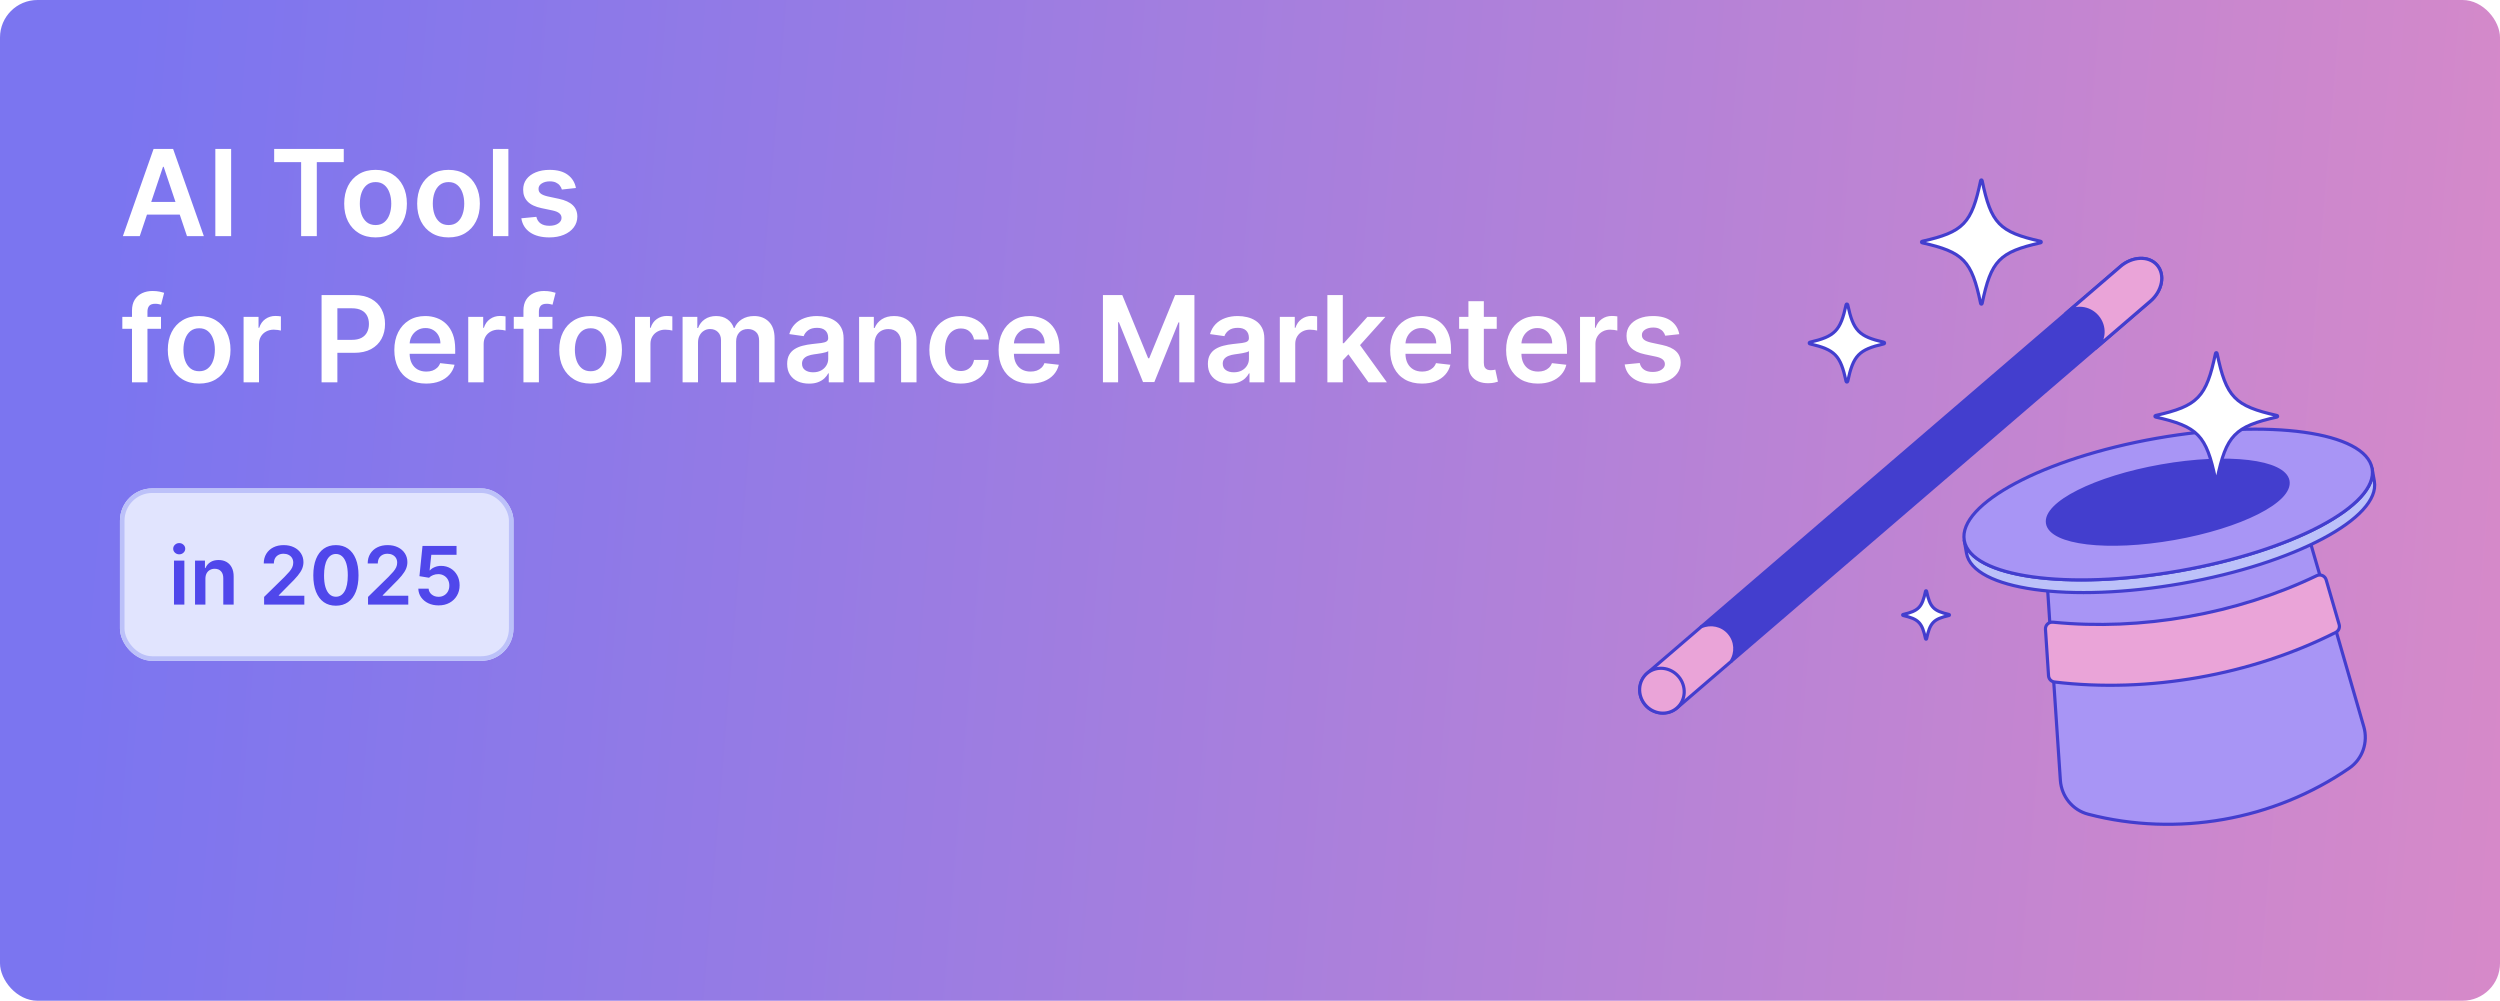 <svg width="667" height="267" viewBox="0 0 667 267" fill="none" xmlns="http://www.w3.org/2000/svg">
<rect width="667" height="267" rx="10" fill="url(#paint0_linear_169_621)"/>
<path d="M626.782 204.949C606.61 218.852 580.846 223.392 557.136 217.231C552.972 216.15 550.002 212.481 549.706 208.192C548.324 188.014 546.925 166.687 545.457 144.484L612.873 132.595C619.085 153.961 625.07 174.481 630.668 193.913C631.857 198.043 630.321 202.509 626.782 204.949Z" fill="#A895F5" stroke="#433ECE" stroke-width="0.85" stroke-linecap="round" stroke-linejoin="round"/>
<path d="M524.658 147.584C526.382 157.346 552.134 160.959 582.182 155.662C612.229 150.366 635.194 138.158 633.476 128.397L632.879 125.018C634.603 134.779 611.638 146.981 581.584 152.283C551.537 157.579 525.779 153.967 524.061 144.205L524.658 147.584Z" fill="#BCC1F9" stroke="#433ECE" stroke-width="0.85" stroke-linecap="round" stroke-linejoin="round"/>
<path d="M581.591 152.277C611.641 146.978 634.605 134.772 632.885 125.013C631.164 115.255 605.409 111.639 575.36 116.938C545.311 122.236 522.346 134.442 524.067 144.201C525.787 153.96 551.542 157.575 581.591 152.277Z" fill="#A895F5" stroke="#433ECE" stroke-width="0.85" stroke-linecap="round" stroke-linejoin="round"/>
<path d="M580.063 143.657C597.776 140.534 611.372 133.673 610.431 128.333C609.489 122.992 594.366 121.195 576.653 124.318C558.94 127.442 545.343 134.303 546.285 139.643C547.227 144.984 562.35 146.781 580.063 143.657Z" fill="#433ECE" stroke="#433ECE" stroke-width="0.85" stroke-linecap="round" stroke-linejoin="round"/>
<path d="M545.731 167.904C546.004 172.069 546.282 176.198 546.55 180.289C546.607 181.148 547.267 181.853 548.12 181.955C573.173 184.976 600.672 180.124 623.182 168.718C623.95 168.331 624.331 167.444 624.086 166.619C622.943 162.682 621.788 158.706 620.622 154.701C620.309 153.626 619.109 153.102 618.102 153.586C596.764 163.848 571.273 168.342 547.716 165.999C546.601 165.891 545.657 166.795 545.731 167.91V167.904Z" fill="#EAA4D8" stroke="#433ECE" stroke-width="0.85" stroke-linecap="round" stroke-linejoin="round"/>
<path d="M565.743 71.1L552.648 82.352L547.898 86.437L453.893 167.216C456.401 166.101 459.439 166.704 461.316 168.888C463.194 171.073 463.33 174.168 461.851 176.477L555.856 95.698L560.606 91.614L573.702 80.361C576.904 77.608 577.718 73.307 575.516 70.748C573.321 68.188 568.94 68.347 565.738 71.094L565.743 71.1Z" fill="#433ECE" stroke="#433ECE" stroke-width="0.85" stroke-linecap="round" stroke-linejoin="round"/>
<path d="M461.315 168.888C459.438 166.704 456.4 166.101 453.891 167.216L439.63 179.469C437.07 181.665 436.78 185.522 438.976 188.082C441.172 190.642 445.029 190.932 447.588 188.736L461.85 176.483C463.329 174.173 463.192 171.079 461.315 168.894V168.888Z" fill="#EAA4D8" stroke="#433ECE" stroke-width="0.85" stroke-linecap="round" stroke-linejoin="round"/>
<path d="M447.378 188.914C449.821 186.815 450.02 183.041 447.823 180.484C445.626 177.927 441.865 177.556 439.423 179.654C436.98 181.753 436.781 185.527 438.978 188.084C441.175 190.641 444.936 191.012 447.378 188.914Z" fill="#EAA4D8" stroke="#433ECE" stroke-width="0.85" stroke-linecap="round" stroke-linejoin="round"/>
<path d="M565.742 71.1L551.168 83.627C553.614 81.528 557.374 81.897 559.57 84.457C561.766 87.017 561.567 90.789 559.126 92.888L573.701 80.361C576.904 77.608 577.717 73.307 575.515 70.748C573.32 68.188 568.939 68.347 565.737 71.094L565.742 71.1Z" fill="#EAA4D8" stroke="#433ECE" stroke-width="0.85" stroke-linecap="round" stroke-linejoin="round"/>
<path d="M544.465 64.769C533.406 67.249 531.211 69.519 528.827 80.993C528.782 81.203 528.48 81.203 528.44 80.993C526.057 69.519 523.861 67.249 512.802 64.769C512.597 64.723 512.597 64.427 512.802 64.382C523.861 61.902 526.057 59.632 528.44 48.158C528.486 47.947 528.787 47.947 528.827 48.158C531.211 59.632 533.406 61.902 544.465 64.382C544.67 64.427 544.67 64.723 544.465 64.769Z" fill="white" stroke="#433ECE" stroke-width="0.85" stroke-linecap="round" stroke-linejoin="round"/>
<path d="M607.521 111.262C596.206 113.799 593.953 116.132 591.507 127.873C591.462 128.089 591.149 128.089 591.103 127.873C588.663 116.132 586.41 113.799 575.09 111.262C574.874 111.217 574.874 110.91 575.09 110.858C586.405 108.321 588.657 105.989 591.103 94.248C591.149 94.031 591.462 94.031 591.507 94.248C593.948 105.989 596.201 108.321 607.521 110.858C607.737 110.904 607.737 111.211 607.521 111.262Z" fill="white" stroke="#433ECE" stroke-width="0.85" stroke-linecap="round" stroke-linejoin="round"/>
<path d="M502.642 91.737C495.929 93.284 494.45 94.808 492.965 101.766C492.914 101.993 492.59 101.993 492.538 101.766C491.054 94.808 489.575 93.284 482.862 91.737C482.635 91.685 482.635 91.361 482.862 91.31C489.575 89.763 491.054 88.238 492.538 81.281C492.59 81.053 492.914 81.053 492.965 81.281C494.45 88.238 495.929 89.763 502.642 91.31C502.869 91.361 502.869 91.685 502.642 91.737Z" fill="white" stroke="#433ECE" stroke-width="0.85" stroke-linecap="round" stroke-linejoin="round"/>
<path d="M520.017 164.207C515.847 165.168 514.931 166.112 514.004 170.436C513.976 170.578 513.771 170.578 513.737 170.436C512.815 166.112 511.894 165.168 507.724 164.207C507.582 164.173 507.582 163.974 507.724 163.945C511.894 162.984 512.81 162.039 513.737 157.716C513.765 157.574 513.97 157.574 514.004 157.716C514.926 162.039 515.847 162.984 520.017 163.945C520.159 163.979 520.159 164.178 520.017 164.207Z" fill="white" stroke="#433ECE" stroke-width="0.85" stroke-linecap="round" stroke-linejoin="round"/>
<g filter="url(#filter0_d_169_621)">
<rect x="32" y="126" width="105" height="46" rx="8.611" fill="#E1E4FE"/>
<rect x="32.61" y="126.61" width="103.78" height="44.78" rx="8.001" stroke="#BCC1F9" stroke-width="1.22"/>
<path d="M46.422 157V145.258H49.189V157H46.422ZM47.813 143.591C47.375 143.591 46.998 143.446 46.682 143.155C46.366 142.86 46.208 142.506 46.208 142.093C46.208 141.675 46.366 141.321 46.682 141.03C46.998 140.734 47.375 140.587 47.813 140.587C48.257 140.587 48.634 140.734 48.945 141.03C49.261 141.321 49.419 141.675 49.419 142.093C49.419 142.506 49.261 142.86 48.945 143.155C48.634 143.446 48.257 143.591 47.813 143.591ZM54.803 150.12V157H52.035V145.258H54.68V147.253H54.818C55.088 146.595 55.519 146.073 56.11 145.686C56.706 145.298 57.443 145.105 58.319 145.105C59.129 145.105 59.835 145.278 60.437 145.625C61.043 145.971 61.512 146.473 61.843 147.131C62.18 147.788 62.345 148.586 62.34 149.523V157H59.573V149.952C59.573 149.167 59.369 148.553 58.961 148.109C58.559 147.666 58.001 147.444 57.287 147.444C56.803 147.444 56.372 147.551 55.995 147.765C55.623 147.974 55.33 148.277 55.116 148.675C54.907 149.072 54.803 149.554 54.803 150.12ZM70.463 157V154.951L75.898 149.623C76.418 149.098 76.851 148.632 77.198 148.224C77.544 147.816 77.804 147.421 77.978 147.039C78.151 146.657 78.237 146.249 78.237 145.816C78.237 145.321 78.125 144.898 77.901 144.547C77.677 144.19 77.369 143.915 76.976 143.721C76.584 143.527 76.138 143.431 75.638 143.431C75.124 143.431 74.672 143.538 74.285 143.752C73.898 143.961 73.597 144.259 73.383 144.646C73.174 145.033 73.07 145.495 73.07 146.03H70.371C70.371 145.036 70.598 144.172 71.052 143.438C71.505 142.704 72.129 142.136 72.924 141.733C73.725 141.331 74.642 141.129 75.677 141.129C76.726 141.129 77.649 141.326 78.444 141.718C79.239 142.111 79.856 142.648 80.294 143.331C80.737 144.014 80.959 144.794 80.959 145.67C80.959 146.257 80.847 146.832 80.623 147.398C80.398 147.964 80.004 148.591 79.438 149.279C78.877 149.967 78.09 150.8 77.076 151.779L74.377 154.523V154.63H81.196V157H70.463ZM89.621 157.298C88.362 157.298 87.281 156.98 86.379 156.343C85.482 155.7 84.792 154.775 84.308 153.567C83.828 152.355 83.589 150.894 83.589 149.187C83.594 147.48 83.836 146.027 84.315 144.83C84.799 143.627 85.49 142.709 86.387 142.077C87.289 141.445 88.367 141.129 89.621 141.129C90.874 141.129 91.952 141.445 92.854 142.077C93.756 142.709 94.447 143.627 94.926 144.83C95.41 146.032 95.652 147.485 95.652 149.187C95.652 150.899 95.41 152.362 94.926 153.575C94.447 154.783 93.756 155.705 92.854 156.343C91.957 156.98 90.879 157.298 89.621 157.298ZM89.621 154.905C90.599 154.905 91.371 154.424 91.937 153.46C92.508 152.492 92.793 151.068 92.793 149.187C92.793 147.943 92.663 146.899 92.403 146.053C92.143 145.207 91.776 144.57 91.302 144.141C90.829 143.708 90.268 143.492 89.621 143.492C88.647 143.492 87.878 143.976 87.312 144.944C86.746 145.907 86.461 147.322 86.456 149.187C86.451 150.436 86.575 151.486 86.83 152.337C87.09 153.188 87.457 153.83 87.931 154.263C88.405 154.691 88.968 154.905 89.621 154.905ZM98.192 157V154.951L103.628 149.623C104.148 149.098 104.581 148.632 104.927 148.224C105.274 147.816 105.534 147.421 105.707 147.039C105.88 146.657 105.967 146.249 105.967 145.816C105.967 145.321 105.855 144.898 105.631 144.547C105.406 144.19 105.098 143.915 104.706 143.721C104.313 143.527 103.867 143.431 103.368 143.431C102.853 143.431 102.402 143.538 102.015 143.752C101.627 143.961 101.327 144.259 101.113 144.646C100.904 145.033 100.799 145.495 100.799 146.03H98.101C98.101 145.036 98.327 144.172 98.781 143.438C99.234 142.704 99.859 142.136 100.654 141.733C101.454 141.331 102.371 141.129 103.406 141.129C104.456 141.129 105.378 141.326 106.173 141.718C106.968 142.111 107.585 142.648 108.023 143.331C108.467 144.014 108.689 144.794 108.689 145.67C108.689 146.257 108.576 146.832 108.352 147.398C108.128 147.964 107.733 148.591 107.167 149.279C106.607 149.967 105.819 150.8 104.805 151.779L102.106 154.523V154.63H108.926V157H98.192ZM117.006 157.214C115.987 157.214 115.074 157.023 114.269 156.641C113.464 156.253 112.824 155.723 112.35 155.051C111.882 154.378 111.632 153.608 111.601 152.742H114.353C114.404 153.384 114.682 153.909 115.187 154.317C115.691 154.719 116.298 154.921 117.006 154.921C117.562 154.921 118.056 154.793 118.489 154.538C118.922 154.284 119.264 153.929 119.514 153.476C119.763 153.022 119.886 152.505 119.881 151.924C119.886 151.333 119.761 150.808 119.506 150.349C119.251 149.89 118.902 149.531 118.459 149.271C118.015 149.006 117.506 148.874 116.93 148.874C116.461 148.869 116 148.955 115.546 149.134C115.092 149.312 114.733 149.546 114.468 149.837L111.907 149.416L112.725 141.344H121.807V143.713H115.072L114.621 147.865H114.713C115.003 147.523 115.413 147.24 115.943 147.016C116.473 146.787 117.054 146.672 117.686 146.672C118.634 146.672 119.48 146.896 120.225 147.345C120.969 147.788 121.555 148.4 121.983 149.179C122.411 149.959 122.625 150.851 122.625 151.855C122.625 152.89 122.385 153.812 121.906 154.622C121.432 155.428 120.772 156.062 119.926 156.526C119.085 156.985 118.112 157.214 117.006 157.214Z" fill="#5047EB"/>
</g>
<path d="M37.284 63H32.784L40.977 39.727H46.182L54.386 63H49.886L43.67 44.5H43.489L37.284 63ZM37.432 53.875H49.705V57.261H37.432V53.875ZM61.668 39.727V63H57.452V39.727H61.668ZM73.148 43.261V39.727H91.716V43.261H84.523V63H80.341V43.261H73.148ZM100.196 63.341C98.492 63.341 97.014 62.966 95.764 62.216C94.514 61.466 93.544 60.417 92.855 59.068C92.173 57.72 91.832 56.144 91.832 54.341C91.832 52.538 92.173 50.958 92.855 49.602C93.544 48.246 94.514 47.193 95.764 46.443C97.014 45.693 98.492 45.318 100.196 45.318C101.901 45.318 103.378 45.693 104.628 46.443C105.878 47.193 106.844 48.246 107.526 49.602C108.215 50.958 108.56 52.538 108.56 54.341C108.56 56.144 108.215 57.72 107.526 59.068C106.844 60.417 105.878 61.466 104.628 62.216C103.378 62.966 101.901 63.341 100.196 63.341ZM100.219 60.045C101.143 60.045 101.916 59.792 102.537 59.284C103.158 58.769 103.62 58.08 103.923 57.216C104.234 56.352 104.389 55.39 104.389 54.33C104.389 53.261 104.234 52.295 103.923 51.432C103.62 50.561 103.158 49.867 102.537 49.352C101.916 48.837 101.143 48.58 100.219 48.58C99.272 48.58 98.484 48.837 97.855 49.352C97.234 49.867 96.768 50.561 96.457 51.432C96.154 52.295 96.003 53.261 96.003 54.33C96.003 55.39 96.154 56.352 96.457 57.216C96.768 58.08 97.234 58.769 97.855 59.284C98.484 59.792 99.272 60.045 100.219 60.045ZM119.665 63.341C117.96 63.341 116.483 62.966 115.233 62.216C113.983 61.466 113.013 60.417 112.324 59.068C111.642 57.72 111.301 56.144 111.301 54.341C111.301 52.538 111.642 50.958 112.324 49.602C113.013 48.246 113.983 47.193 115.233 46.443C116.483 45.693 117.96 45.318 119.665 45.318C121.369 45.318 122.847 45.693 124.097 46.443C125.347 47.193 126.313 48.246 126.994 49.602C127.684 50.958 128.028 52.538 128.028 54.341C128.028 56.144 127.684 57.72 126.994 59.068C126.313 60.417 125.347 61.466 124.097 62.216C122.847 62.966 121.369 63.341 119.665 63.341ZM119.688 60.045C120.612 60.045 121.384 59.792 122.006 59.284C122.627 58.769 123.089 58.08 123.392 57.216C123.703 56.352 123.858 55.39 123.858 54.33C123.858 53.261 123.703 52.295 123.392 51.432C123.089 50.561 122.627 49.867 122.006 49.352C121.384 48.837 120.612 48.58 119.688 48.58C118.741 48.58 117.953 48.837 117.324 49.352C116.703 49.867 116.237 50.561 115.926 51.432C115.623 52.295 115.472 53.261 115.472 54.33C115.472 55.39 115.623 56.352 115.926 57.216C116.237 58.08 116.703 58.769 117.324 59.284C117.953 59.792 118.741 60.045 119.688 60.045ZM135.634 39.727V63H131.52V39.727H135.634ZM153.659 50.159L149.909 50.568C149.803 50.189 149.617 49.833 149.352 49.5C149.095 49.167 148.746 48.898 148.307 48.693C147.867 48.489 147.33 48.386 146.693 48.386C145.837 48.386 145.117 48.572 144.534 48.943C143.958 49.314 143.674 49.795 143.682 50.386C143.674 50.894 143.86 51.307 144.239 51.625C144.625 51.943 145.261 52.205 146.148 52.409L149.125 53.045C150.777 53.401 152.004 53.966 152.807 54.739C153.617 55.511 154.027 56.523 154.034 57.773C154.027 58.871 153.705 59.841 153.068 60.682C152.439 61.515 151.564 62.167 150.443 62.636C149.322 63.106 148.034 63.341 146.58 63.341C144.443 63.341 142.723 62.894 141.42 62C140.117 61.099 139.341 59.845 139.091 58.239L143.102 57.852C143.284 58.64 143.67 59.235 144.261 59.636C144.852 60.038 145.621 60.239 146.568 60.239C147.545 60.239 148.33 60.038 148.92 59.636C149.519 59.235 149.818 58.739 149.818 58.148C149.818 57.648 149.625 57.235 149.239 56.909C148.86 56.583 148.269 56.333 147.466 56.159L144.489 55.534C142.814 55.186 141.576 54.599 140.773 53.773C139.97 52.939 139.572 51.886 139.58 50.614C139.572 49.538 139.864 48.606 140.455 47.818C141.053 47.023 141.883 46.409 142.943 45.977C144.011 45.538 145.242 45.318 146.636 45.318C148.682 45.318 150.292 45.754 151.466 46.625C152.648 47.496 153.379 48.674 153.659 50.159ZM42.955 84.546V87.727H32.636V84.546H42.955ZM35.216 102V82.898C35.216 81.724 35.458 80.746 35.943 79.966C36.436 79.186 37.095 78.602 37.92 78.216C38.746 77.829 39.663 77.636 40.67 77.636C41.383 77.636 42.015 77.693 42.568 77.807C43.121 77.921 43.53 78.023 43.795 78.114L42.977 81.296C42.803 81.242 42.583 81.189 42.318 81.136C42.053 81.076 41.758 81.046 41.432 81.046C40.667 81.046 40.125 81.231 39.807 81.602C39.496 81.966 39.341 82.489 39.341 83.171V102H35.216ZM53.133 102.341C51.429 102.341 49.952 101.966 48.702 101.216C47.452 100.466 46.482 99.417 45.793 98.068C45.111 96.72 44.77 95.144 44.77 93.341C44.77 91.538 45.111 89.958 45.793 88.602C46.482 87.246 47.452 86.193 48.702 85.443C49.952 84.693 51.429 84.318 53.133 84.318C54.838 84.318 56.315 84.693 57.565 85.443C58.815 86.193 59.781 87.246 60.463 88.602C61.153 89.958 61.497 91.538 61.497 93.341C61.497 95.144 61.153 96.72 60.463 98.068C59.781 99.417 58.815 100.466 57.565 101.216C56.315 101.966 54.838 102.341 53.133 102.341ZM53.156 99.046C54.081 99.046 54.853 98.792 55.474 98.284C56.096 97.769 56.558 97.079 56.861 96.216C57.171 95.352 57.327 94.39 57.327 93.329C57.327 92.261 57.171 91.296 56.861 90.432C56.558 89.561 56.096 88.867 55.474 88.352C54.853 87.837 54.081 87.579 53.156 87.579C52.209 87.579 51.421 87.837 50.793 88.352C50.171 88.867 49.706 89.561 49.395 90.432C49.092 91.296 48.94 92.261 48.94 93.329C48.94 94.39 49.092 95.352 49.395 96.216C49.706 97.079 50.171 97.769 50.793 98.284C51.421 98.792 52.209 99.046 53.156 99.046ZM64.989 102V84.546H68.977V87.454H69.159C69.477 86.447 70.023 85.671 70.796 85.125C71.576 84.572 72.466 84.296 73.466 84.296C73.693 84.296 73.947 84.307 74.227 84.329C74.515 84.345 74.754 84.371 74.943 84.409V88.193C74.769 88.133 74.492 88.079 74.114 88.034C73.742 87.981 73.383 87.954 73.034 87.954C72.284 87.954 71.61 88.117 71.011 88.443C70.421 88.761 69.954 89.204 69.614 89.773C69.273 90.341 69.102 90.996 69.102 91.739V102H64.989ZM85.796 102V78.727H94.523C96.311 78.727 97.811 79.061 99.023 79.727C100.242 80.394 101.163 81.311 101.784 82.477C102.413 83.636 102.727 84.954 102.727 86.432C102.727 87.924 102.413 89.25 101.784 90.409C101.155 91.568 100.227 92.481 99 93.148C97.773 93.807 96.261 94.136 94.466 94.136H88.682V90.671H93.898C94.943 90.671 95.799 90.489 96.466 90.125C97.133 89.761 97.625 89.261 97.943 88.625C98.269 87.989 98.432 87.258 98.432 86.432C98.432 85.606 98.269 84.879 97.943 84.25C97.625 83.621 97.129 83.133 96.454 82.784C95.788 82.428 94.928 82.25 93.875 82.25H90.011V102H85.796ZM113.685 102.341C111.935 102.341 110.423 101.977 109.151 101.25C107.885 100.515 106.912 99.477 106.23 98.136C105.548 96.788 105.207 95.201 105.207 93.375C105.207 91.579 105.548 90.004 106.23 88.648C106.92 87.284 107.882 86.224 109.116 85.466C110.351 84.701 111.802 84.318 113.469 84.318C114.545 84.318 115.56 84.492 116.514 84.841C117.476 85.182 118.325 85.712 119.06 86.432C119.802 87.151 120.385 88.068 120.81 89.182C121.234 90.288 121.446 91.606 121.446 93.136V94.398H107.139V91.625H117.503C117.495 90.837 117.325 90.136 116.991 89.523C116.658 88.901 116.192 88.413 115.594 88.057C115.003 87.701 114.313 87.523 113.526 87.523C112.685 87.523 111.946 87.727 111.31 88.136C110.673 88.538 110.177 89.068 109.821 89.727C109.473 90.379 109.295 91.095 109.287 91.875V94.296C109.287 95.311 109.473 96.182 109.844 96.909C110.215 97.629 110.734 98.182 111.401 98.568C112.067 98.947 112.848 99.136 113.741 99.136C114.34 99.136 114.882 99.053 115.366 98.886C115.851 98.712 116.272 98.458 116.628 98.125C116.984 97.792 117.253 97.379 117.435 96.886L121.276 97.318C121.033 98.333 120.571 99.22 119.889 99.977C119.215 100.727 118.351 101.311 117.298 101.727C116.245 102.136 115.041 102.341 113.685 102.341ZM124.926 102V84.546H128.915V87.454H129.097C129.415 86.447 129.96 85.671 130.733 85.125C131.513 84.572 132.403 84.296 133.403 84.296C133.631 84.296 133.884 84.307 134.165 84.329C134.453 84.345 134.691 84.371 134.881 84.409V88.193C134.706 88.133 134.43 88.079 134.051 88.034C133.68 87.981 133.32 87.954 132.972 87.954C132.222 87.954 131.547 88.117 130.949 88.443C130.358 88.761 129.892 89.204 129.551 89.773C129.21 90.341 129.04 90.996 129.04 91.739V102H124.926ZM147.392 84.546V87.727H137.074V84.546H147.392ZM139.653 102V82.898C139.653 81.724 139.896 80.746 140.381 79.966C140.873 79.186 141.532 78.602 142.358 78.216C143.184 77.829 144.1 77.636 145.108 77.636C145.82 77.636 146.453 77.693 147.006 77.807C147.559 77.921 147.968 78.023 148.233 78.114L147.415 81.296C147.241 81.242 147.021 81.189 146.756 81.136C146.491 81.076 146.195 81.046 145.869 81.046C145.104 81.046 144.563 81.231 144.244 81.602C143.934 81.966 143.778 82.489 143.778 83.171V102H139.653ZM157.571 102.341C155.866 102.341 154.389 101.966 153.139 101.216C151.889 100.466 150.92 99.417 150.23 98.068C149.548 96.72 149.207 95.144 149.207 93.341C149.207 91.538 149.548 89.958 150.23 88.602C150.92 87.246 151.889 86.193 153.139 85.443C154.389 84.693 155.866 84.318 157.571 84.318C159.276 84.318 160.753 84.693 162.003 85.443C163.253 86.193 164.219 87.246 164.901 88.602C165.59 89.958 165.935 91.538 165.935 93.341C165.935 95.144 165.59 96.72 164.901 98.068C164.219 99.417 163.253 100.466 162.003 101.216C160.753 101.966 159.276 102.341 157.571 102.341ZM157.594 99.046C158.518 99.046 159.291 98.792 159.912 98.284C160.533 97.769 160.995 97.079 161.298 96.216C161.609 95.352 161.764 94.39 161.764 93.329C161.764 92.261 161.609 91.296 161.298 90.432C160.995 89.561 160.533 88.867 159.912 88.352C159.291 87.837 158.518 87.579 157.594 87.579C156.647 87.579 155.859 87.837 155.23 88.352C154.609 88.867 154.143 89.561 153.832 90.432C153.529 91.296 153.378 92.261 153.378 93.329C153.378 94.39 153.529 95.352 153.832 96.216C154.143 97.079 154.609 97.769 155.23 98.284C155.859 98.792 156.647 99.046 157.594 99.046ZM169.426 102V84.546H173.415V87.454H173.597C173.915 86.447 174.46 85.671 175.233 85.125C176.013 84.572 176.903 84.296 177.903 84.296C178.131 84.296 178.384 84.307 178.665 84.329C178.953 84.345 179.191 84.371 179.381 84.409V88.193C179.206 88.133 178.93 88.079 178.551 88.034C178.18 87.981 177.82 87.954 177.472 87.954C176.722 87.954 176.047 88.117 175.449 88.443C174.858 88.761 174.392 89.204 174.051 89.773C173.71 90.341 173.54 90.996 173.54 91.739V102H169.426ZM182.114 102V84.546H186.045V87.511H186.25C186.614 86.511 187.216 85.731 188.057 85.171C188.898 84.602 189.902 84.318 191.068 84.318C192.25 84.318 193.246 84.606 194.057 85.182C194.875 85.75 195.451 86.526 195.784 87.511H195.966C196.352 86.542 197.004 85.769 197.92 85.193C198.845 84.61 199.939 84.318 201.205 84.318C202.811 84.318 204.121 84.826 205.136 85.841C206.152 86.856 206.659 88.337 206.659 90.284V102H202.534V90.921C202.534 89.837 202.246 89.046 201.67 88.546C201.095 88.038 200.39 87.784 199.557 87.784C198.564 87.784 197.788 88.095 197.227 88.716C196.674 89.329 196.398 90.129 196.398 91.114V102H192.364V90.75C192.364 89.849 192.091 89.129 191.545 88.591C191.008 88.053 190.303 87.784 189.432 87.784C188.841 87.784 188.303 87.936 187.818 88.239C187.333 88.534 186.947 88.954 186.659 89.5C186.371 90.038 186.227 90.667 186.227 91.386V102H182.114ZM215.855 102.352C214.749 102.352 213.753 102.155 212.866 101.761C211.988 101.36 211.291 100.769 210.776 99.989C210.268 99.208 210.014 98.246 210.014 97.102C210.014 96.117 210.196 95.303 210.56 94.659C210.923 94.015 211.42 93.5 212.048 93.114C212.677 92.727 213.385 92.436 214.173 92.239C214.969 92.034 215.791 91.886 216.639 91.796C217.662 91.689 218.491 91.595 219.128 91.511C219.764 91.421 220.226 91.284 220.514 91.102C220.81 90.913 220.957 90.621 220.957 90.227V90.159C220.957 89.303 220.704 88.64 220.196 88.171C219.688 87.701 218.957 87.466 218.003 87.466C216.995 87.466 216.196 87.686 215.605 88.125C215.022 88.564 214.628 89.083 214.423 89.682L210.582 89.136C210.885 88.076 211.385 87.189 212.082 86.477C212.779 85.758 213.632 85.22 214.639 84.864C215.647 84.5 216.76 84.318 217.98 84.318C218.821 84.318 219.658 84.417 220.491 84.614C221.325 84.811 222.086 85.136 222.776 85.591C223.465 86.038 224.018 86.648 224.435 87.421C224.859 88.193 225.071 89.159 225.071 90.318V102H221.116V99.602H220.98C220.73 100.087 220.378 100.542 219.923 100.966C219.476 101.383 218.912 101.72 218.23 101.977C217.556 102.227 216.764 102.352 215.855 102.352ZM216.923 99.329C217.749 99.329 218.465 99.167 219.071 98.841C219.677 98.508 220.143 98.068 220.469 97.523C220.802 96.977 220.969 96.383 220.969 95.739V93.682C220.84 93.788 220.62 93.886 220.31 93.977C220.007 94.068 219.666 94.148 219.287 94.216C218.908 94.284 218.533 94.345 218.162 94.398C217.791 94.451 217.469 94.496 217.196 94.534C216.582 94.617 216.033 94.754 215.548 94.943C215.063 95.133 214.681 95.398 214.401 95.739C214.12 96.072 213.98 96.504 213.98 97.034C213.98 97.792 214.257 98.364 214.81 98.75C215.363 99.136 216.067 99.329 216.923 99.329ZM233.321 91.773V102H229.207V84.546H233.139V87.511H233.344C233.745 86.534 234.385 85.758 235.264 85.182C236.151 84.606 237.245 84.318 238.548 84.318C239.753 84.318 240.802 84.576 241.696 85.091C242.598 85.606 243.295 86.352 243.787 87.329C244.287 88.307 244.533 89.492 244.526 90.886V102H240.412V91.523C240.412 90.356 240.109 89.443 239.503 88.784C238.904 88.125 238.075 87.796 237.014 87.796C236.295 87.796 235.654 87.954 235.094 88.273C234.541 88.583 234.105 89.034 233.787 89.625C233.476 90.216 233.321 90.932 233.321 91.773ZM256.321 102.341C254.579 102.341 253.082 101.958 251.832 101.193C250.59 100.428 249.632 99.371 248.957 98.023C248.291 96.667 247.957 95.106 247.957 93.341C247.957 91.568 248.298 90.004 248.98 88.648C249.662 87.284 250.624 86.224 251.866 85.466C253.116 84.701 254.594 84.318 256.298 84.318C257.715 84.318 258.969 84.579 260.06 85.102C261.158 85.617 262.033 86.349 262.685 87.296C263.336 88.235 263.707 89.333 263.798 90.591H259.866C259.707 89.75 259.329 89.049 258.73 88.489C258.139 87.921 257.348 87.636 256.355 87.636C255.514 87.636 254.776 87.864 254.139 88.318C253.503 88.765 253.007 89.409 252.651 90.25C252.302 91.091 252.128 92.099 252.128 93.273C252.128 94.462 252.302 95.485 252.651 96.341C252.999 97.189 253.488 97.845 254.116 98.307C254.753 98.761 255.499 98.989 256.355 98.989C256.961 98.989 257.503 98.875 257.98 98.648C258.465 98.413 258.87 98.076 259.196 97.636C259.522 97.197 259.745 96.663 259.866 96.034H263.798C263.7 97.269 263.336 98.364 262.707 99.318C262.079 100.265 261.223 101.008 260.139 101.545C259.056 102.076 257.783 102.341 256.321 102.341ZM274.903 102.341C273.153 102.341 271.642 101.977 270.369 101.25C269.104 100.515 268.131 99.477 267.449 98.136C266.767 96.788 266.426 95.201 266.426 93.375C266.426 91.579 266.767 90.004 267.449 88.648C268.138 87.284 269.1 86.224 270.335 85.466C271.57 84.701 273.021 84.318 274.688 84.318C275.763 84.318 276.778 84.492 277.733 84.841C278.695 85.182 279.544 85.712 280.278 86.432C281.021 87.151 281.604 88.068 282.028 89.182C282.453 90.288 282.665 91.606 282.665 93.136V94.398H268.358V91.625H278.722C278.714 90.837 278.544 90.136 278.21 89.523C277.877 88.901 277.411 88.413 276.812 88.057C276.222 87.701 275.532 87.523 274.744 87.523C273.903 87.523 273.165 87.727 272.528 88.136C271.892 88.538 271.396 89.068 271.04 89.727C270.691 90.379 270.513 91.095 270.506 91.875V94.296C270.506 95.311 270.691 96.182 271.062 96.909C271.434 97.629 271.953 98.182 272.619 98.568C273.286 98.947 274.066 99.136 274.96 99.136C275.559 99.136 276.1 99.053 276.585 98.886C277.07 98.712 277.491 98.458 277.847 98.125C278.203 97.792 278.472 97.379 278.653 96.886L282.494 97.318C282.252 98.333 281.79 99.22 281.108 99.977C280.434 100.727 279.57 101.311 278.517 101.727C277.464 102.136 276.259 102.341 274.903 102.341ZM294.264 78.727H299.423L306.332 95.591H306.605L313.514 78.727H318.673V102H314.628V86.011H314.412L307.98 101.932H304.957L298.526 85.977H298.31V102H294.264V78.727ZM328.105 102.352C326.999 102.352 326.003 102.155 325.116 101.761C324.238 101.36 323.541 100.769 323.026 99.989C322.518 99.208 322.264 98.246 322.264 97.102C322.264 96.117 322.446 95.303 322.81 94.659C323.173 94.015 323.67 93.5 324.298 93.114C324.927 92.727 325.635 92.436 326.423 92.239C327.219 92.034 328.041 91.886 328.889 91.796C329.912 91.689 330.741 91.595 331.378 91.511C332.014 91.421 332.476 91.284 332.764 91.102C333.06 90.913 333.207 90.621 333.207 90.227V90.159C333.207 89.303 332.954 88.64 332.446 88.171C331.938 87.701 331.207 87.466 330.253 87.466C329.245 87.466 328.446 87.686 327.855 88.125C327.272 88.564 326.878 89.083 326.673 89.682L322.832 89.136C323.135 88.076 323.635 87.189 324.332 86.477C325.029 85.758 325.882 85.22 326.889 84.864C327.897 84.5 329.01 84.318 330.23 84.318C331.071 84.318 331.908 84.417 332.741 84.614C333.575 84.811 334.336 85.136 335.026 85.591C335.715 86.038 336.268 86.648 336.685 87.421C337.109 88.193 337.321 89.159 337.321 90.318V102H333.366V99.602H333.23C332.98 100.087 332.628 100.542 332.173 100.966C331.726 101.383 331.162 101.72 330.48 101.977C329.806 102.227 329.014 102.352 328.105 102.352ZM329.173 99.329C329.999 99.329 330.715 99.167 331.321 98.841C331.927 98.508 332.393 98.068 332.719 97.523C333.052 96.977 333.219 96.383 333.219 95.739V93.682C333.09 93.788 332.87 93.886 332.56 93.977C332.257 94.068 331.916 94.148 331.537 94.216C331.158 94.284 330.783 94.345 330.412 94.398C330.041 94.451 329.719 94.496 329.446 94.534C328.832 94.617 328.283 94.754 327.798 94.943C327.313 95.133 326.931 95.398 326.651 95.739C326.37 96.072 326.23 96.504 326.23 97.034C326.23 97.792 326.507 98.364 327.06 98.75C327.613 99.136 328.317 99.329 329.173 99.329ZM341.457 102V84.546H345.446V87.454H345.628C345.946 86.447 346.491 85.671 347.264 85.125C348.045 84.572 348.935 84.296 349.935 84.296C350.162 84.296 350.416 84.307 350.696 84.329C350.984 84.345 351.223 84.371 351.412 84.409V88.193C351.238 88.133 350.961 88.079 350.582 88.034C350.211 87.981 349.851 87.954 349.503 87.954C348.753 87.954 348.079 88.117 347.48 88.443C346.889 88.761 346.423 89.204 346.082 89.773C345.741 90.341 345.571 90.996 345.571 91.739V102H341.457ZM357.895 96.523L357.884 91.557H358.543L364.815 84.546H369.622L361.906 93.136H361.054L357.895 96.523ZM354.145 102V78.727H358.259V102H354.145ZM365.099 102L359.418 94.057L362.19 91.159L370.02 102H365.099ZM379.372 102.341C377.622 102.341 376.111 101.977 374.838 101.25C373.573 100.515 372.599 99.477 371.918 98.136C371.236 96.788 370.895 95.201 370.895 93.375C370.895 91.579 371.236 90.004 371.918 88.648C372.607 87.284 373.569 86.224 374.804 85.466C376.039 84.701 377.49 84.318 379.156 84.318C380.232 84.318 381.247 84.492 382.202 84.841C383.164 85.182 384.012 85.712 384.747 86.432C385.49 87.151 386.073 88.068 386.497 89.182C386.921 90.288 387.134 91.606 387.134 93.136V94.398H372.827V91.625H383.19C383.183 90.837 383.012 90.136 382.679 89.523C382.346 88.901 381.88 88.413 381.281 88.057C380.69 87.701 380.001 87.523 379.213 87.523C378.372 87.523 377.634 87.727 376.997 88.136C376.361 88.538 375.865 89.068 375.509 89.727C375.16 90.379 374.982 91.095 374.974 91.875V94.296C374.974 95.311 375.16 96.182 375.531 96.909C375.902 97.629 376.421 98.182 377.088 98.568C377.755 98.947 378.535 99.136 379.429 99.136C380.027 99.136 380.569 99.053 381.054 98.886C381.539 98.712 381.959 98.458 382.315 98.125C382.671 97.792 382.94 97.379 383.122 96.886L386.963 97.318C386.721 98.333 386.259 99.22 385.577 99.977C384.902 100.727 384.039 101.311 382.986 101.727C381.933 102.136 380.728 102.341 379.372 102.341ZM399.33 84.546V87.727H389.295V84.546H399.33ZM391.773 80.364H395.886V96.75C395.886 97.303 395.97 97.727 396.136 98.023C396.311 98.311 396.538 98.508 396.818 98.614C397.098 98.72 397.409 98.773 397.75 98.773C398.008 98.773 398.242 98.754 398.455 98.716C398.674 98.678 398.841 98.644 398.955 98.614L399.648 101.83C399.428 101.905 399.114 101.989 398.705 102.08C398.303 102.17 397.811 102.223 397.227 102.239C396.197 102.269 395.269 102.114 394.443 101.773C393.617 101.424 392.962 100.886 392.477 100.159C392 99.432 391.765 98.523 391.773 97.432V80.364ZM410.31 102.341C408.56 102.341 407.048 101.977 405.776 101.25C404.51 100.515 403.537 99.477 402.855 98.136C402.173 96.788 401.832 95.201 401.832 93.375C401.832 91.579 402.173 90.004 402.855 88.648C403.545 87.284 404.507 86.224 405.741 85.466C406.976 84.701 408.427 84.318 410.094 84.318C411.17 84.318 412.185 84.492 413.139 84.841C414.101 85.182 414.95 85.712 415.685 86.432C416.427 87.151 417.01 88.068 417.435 89.182C417.859 90.288 418.071 91.606 418.071 93.136V94.398H403.764V91.625H414.128C414.12 90.837 413.95 90.136 413.616 89.523C413.283 88.901 412.817 88.413 412.219 88.057C411.628 87.701 410.938 87.523 410.151 87.523C409.31 87.523 408.571 87.727 407.935 88.136C407.298 88.538 406.802 89.068 406.446 89.727C406.098 90.379 405.92 91.095 405.912 91.875V94.296C405.912 95.311 406.098 96.182 406.469 96.909C406.84 97.629 407.359 98.182 408.026 98.568C408.692 98.947 409.473 99.136 410.366 99.136C410.965 99.136 411.507 99.053 411.991 98.886C412.476 98.712 412.897 98.458 413.253 98.125C413.609 97.792 413.878 97.379 414.06 96.886L417.901 97.318C417.658 98.333 417.196 99.22 416.514 99.977C415.84 100.727 414.976 101.311 413.923 101.727C412.87 102.136 411.666 102.341 410.31 102.341ZM421.551 102V84.546H425.54V87.454H425.722C426.04 86.447 426.585 85.671 427.358 85.125C428.138 84.572 429.028 84.296 430.028 84.296C430.256 84.296 430.509 84.307 430.79 84.329C431.078 84.345 431.316 84.371 431.506 84.409V88.193C431.331 88.133 431.055 88.079 430.676 88.034C430.305 87.981 429.945 87.954 429.597 87.954C428.847 87.954 428.172 88.117 427.574 88.443C426.983 88.761 426.517 89.204 426.176 89.773C425.835 90.341 425.665 90.996 425.665 91.739V102H421.551ZM448.034 89.159L444.284 89.568C444.178 89.189 443.992 88.833 443.727 88.5C443.47 88.167 443.121 87.898 442.682 87.693C442.242 87.489 441.705 87.386 441.068 87.386C440.212 87.386 439.492 87.572 438.909 87.943C438.333 88.314 438.049 88.796 438.057 89.386C438.049 89.894 438.235 90.307 438.614 90.625C439 90.943 439.636 91.204 440.523 91.409L443.5 92.046C445.152 92.401 446.379 92.966 447.182 93.739C447.992 94.511 448.402 95.523 448.409 96.773C448.402 97.871 448.08 98.841 447.443 99.682C446.814 100.515 445.939 101.167 444.818 101.636C443.697 102.106 442.409 102.341 440.955 102.341C438.818 102.341 437.098 101.894 435.795 101C434.492 100.098 433.716 98.845 433.466 97.239L437.477 96.852C437.659 97.64 438.045 98.235 438.636 98.636C439.227 99.038 439.996 99.239 440.943 99.239C441.92 99.239 442.705 99.038 443.295 98.636C443.894 98.235 444.193 97.739 444.193 97.148C444.193 96.648 444 96.235 443.614 95.909C443.235 95.583 442.644 95.333 441.841 95.159L438.864 94.534C437.189 94.186 435.951 93.599 435.148 92.773C434.345 91.939 433.947 90.886 433.955 89.614C433.947 88.538 434.239 87.606 434.83 86.818C435.428 86.023 436.258 85.409 437.318 84.977C438.386 84.538 439.617 84.318 441.011 84.318C443.057 84.318 444.667 84.754 445.841 85.625C447.023 86.496 447.754 87.674 448.034 89.159Z" fill="white"/>
<defs>
<filter id="filter0_d_169_621" x="13.343" y="111.648" width="142.315" height="83.315" filterUnits="userSpaceOnUse" color-interpolation-filters="sRGB">
<feFlood flood-opacity="0" result="BackgroundImageFix"/>
<feColorMatrix in="SourceAlpha" type="matrix" values="0 0 0 0 0 0 0 0 0 0 0 0 0 0 0 0 0 0 127 0" result="hardAlpha"/>
<feOffset dy="4.306"/>
<feGaussianBlur stdDeviation="9.329"/>
<feComposite in2="hardAlpha" operator="out"/>
<feColorMatrix type="matrix" values="0 0 0 0 0 0 0 0 0 0 0 0 0 0 0 0 0 0 0.13 0"/>
<feBlend mode="normal" in2="BackgroundImageFix" result="effect1_dropShadow_169_621"/>
<feBlend mode="normal" in="SourceGraphic" in2="effect1_dropShadow_169_621" result="shape"/>
</filter>
<linearGradient id="paint0_linear_169_621" x1="23.423" y1="133.5" x2="783.603" y2="196.511" gradientUnits="userSpaceOnUse">
<stop stop-color="#7B75F0"/>
<stop offset="1" stop-color="#E68DC2"/>
</linearGradient>
</defs>
</svg>
